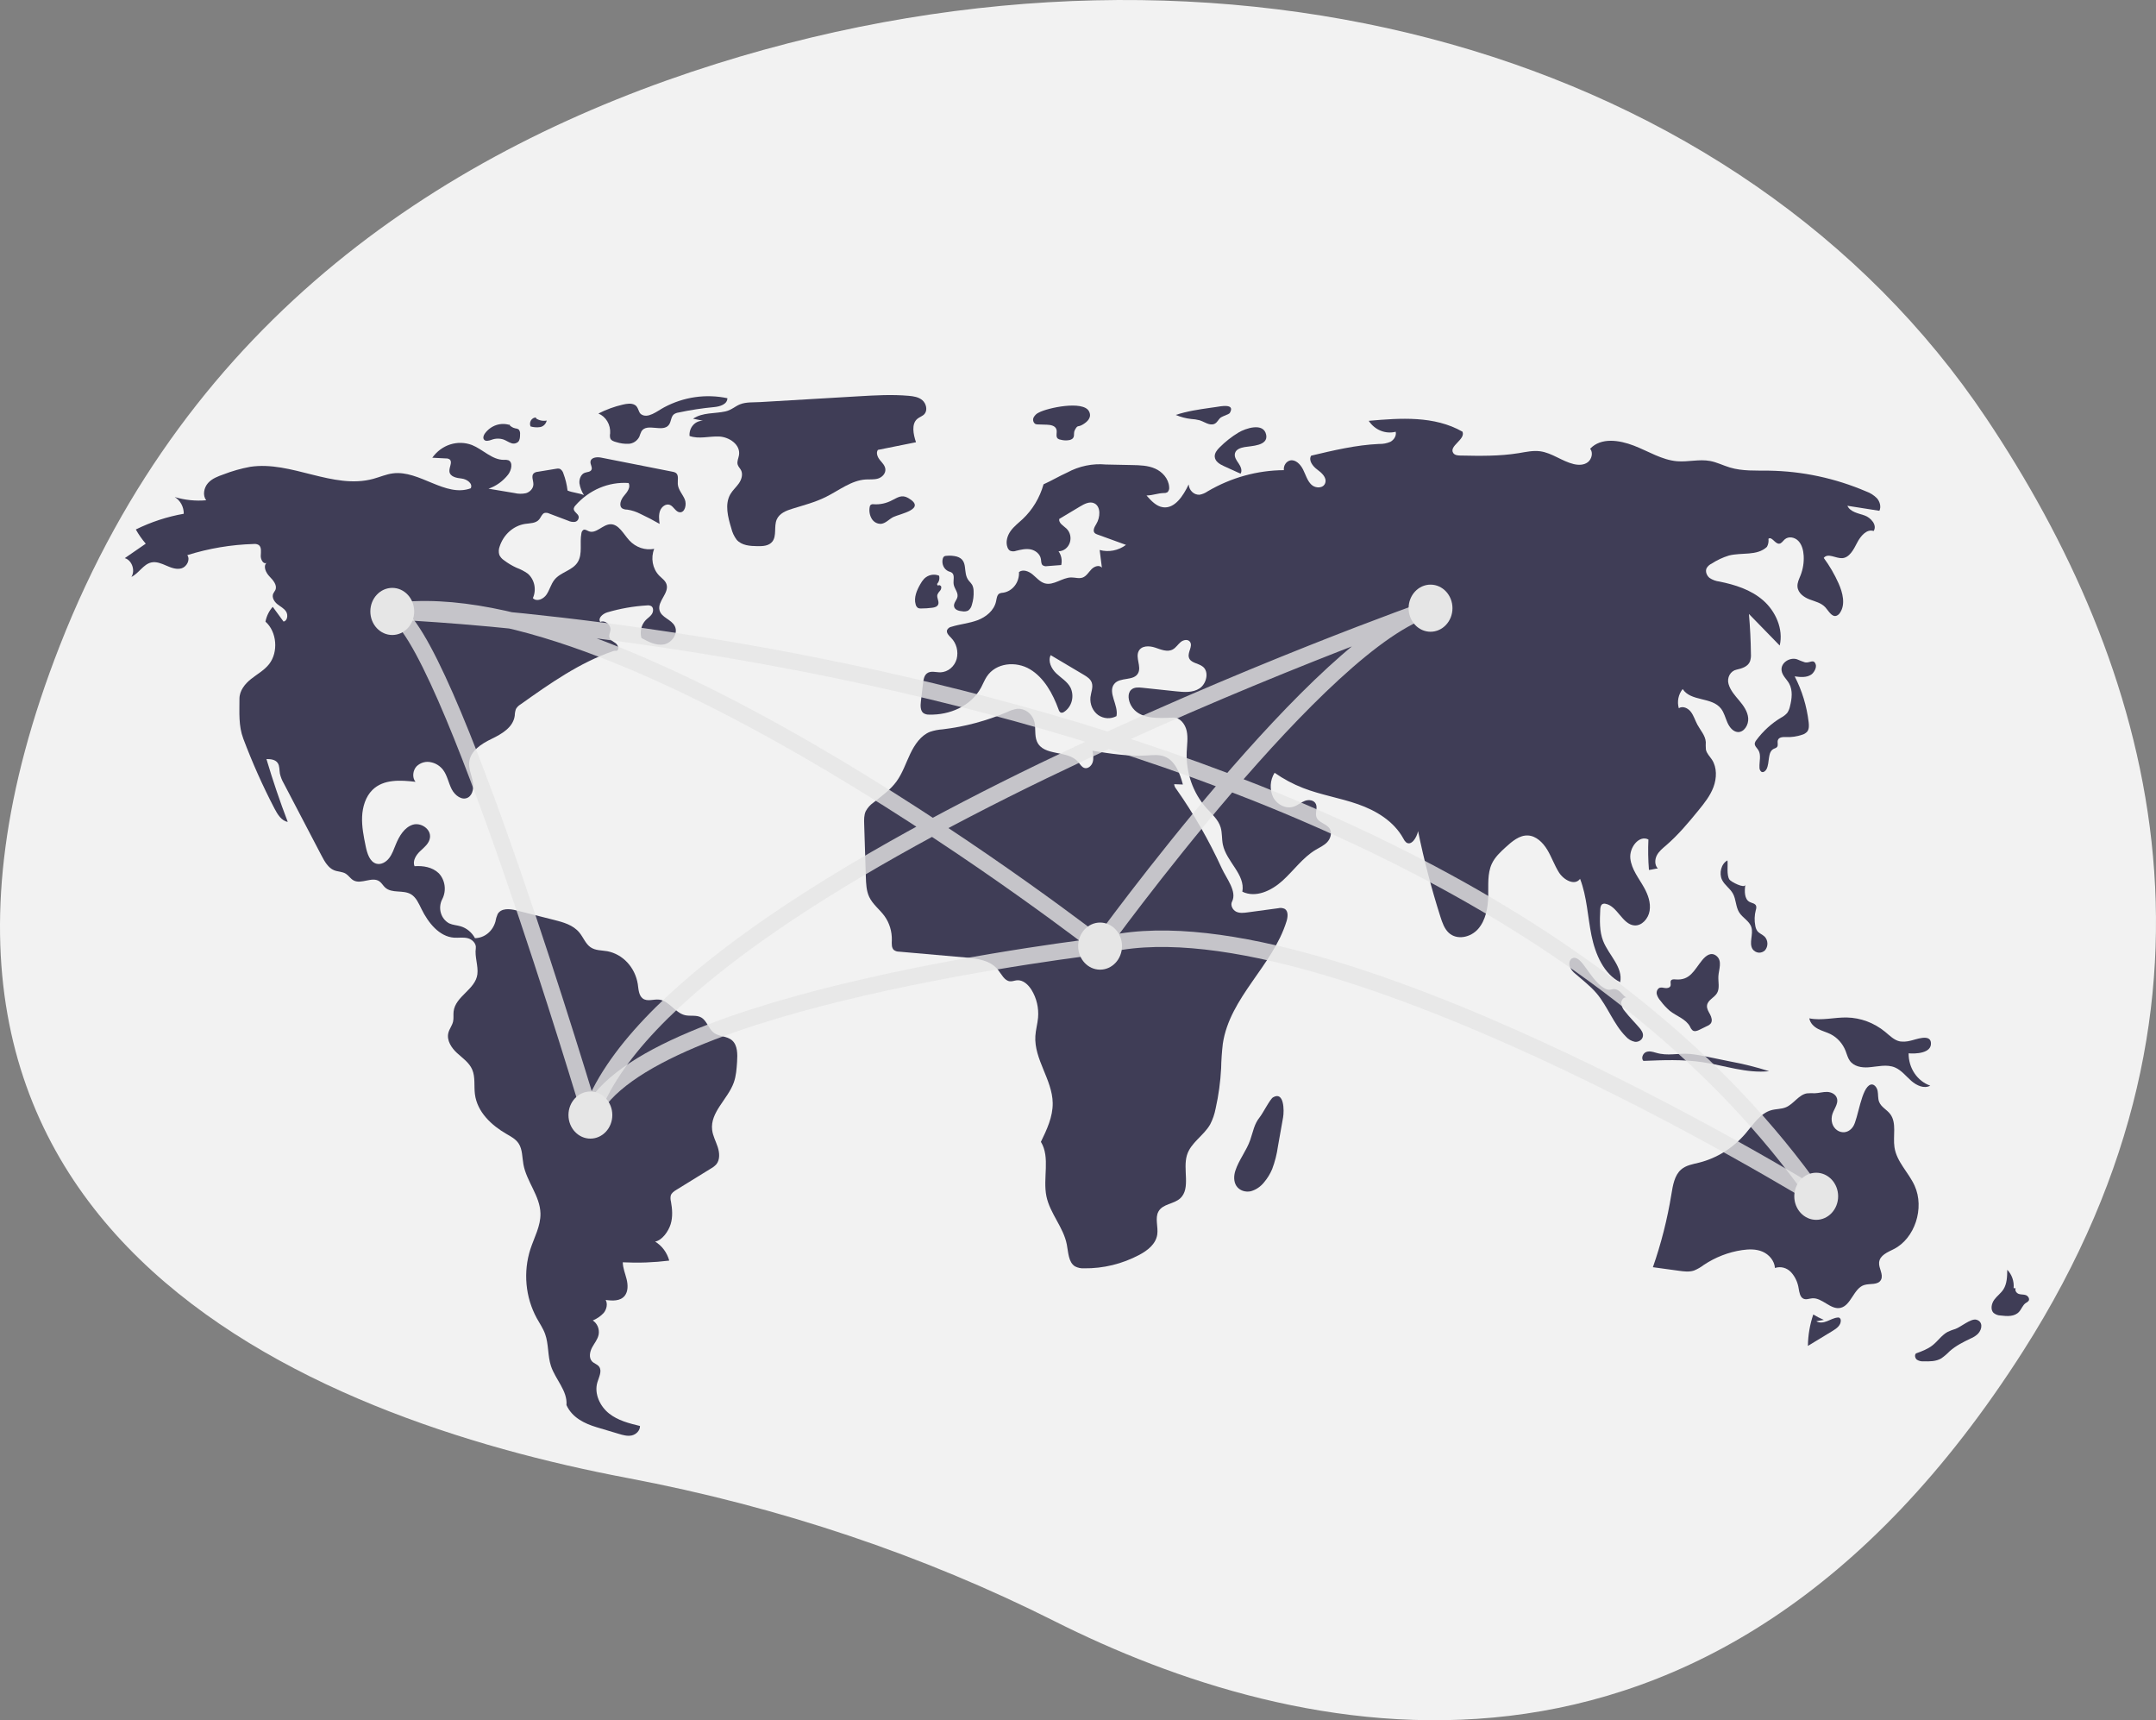 <svg width="262" height="209" viewBox="0 0 262 209" fill="none" xmlns="http://www.w3.org/2000/svg">
<rect x="0" y="0" width="262" height="209" fill="#808080" stroke="none"/>
<g clip-path="url(#clip0)">
<path d="M241.372 50.805C211.635 6.366 148.818 -11.66 87.04 7.755C54.379 18.019 22.889 38.584 7.283 78.405C-20.615 149.59 37.959 172.325 76.26 179.571C94.781 183.074 112.224 188.96 128.163 196.973C156.84 211.389 207.6 224.163 245.876 164.113C273.619 120.589 261.179 80.406 241.372 50.805Z" fill="#F2F2F2"/>
<path d="M68.969 59.597C68.886 58.891 68.718 58.199 68.469 57.539C68.437 57.414 68.382 57.298 68.306 57.198C68.23 57.097 68.135 57.015 68.028 56.956C67.885 56.916 67.734 56.914 67.591 56.951L65.344 57.32C65.156 57.329 64.976 57.404 64.832 57.534C64.539 57.864 64.827 58.396 64.818 58.852C64.808 59.364 64.384 59.781 63.924 59.918C63.455 60.02 62.971 60.014 62.504 59.899L59.363 59.375C60.288 59.058 61.111 58.468 61.739 57.672C62.152 57.147 62.372 56.165 61.775 55.916C61.597 55.864 61.412 55.847 61.229 55.869C59.806 55.881 58.687 54.605 57.354 54.067C56.502 53.746 55.576 53.722 54.71 53.999C53.844 54.276 53.082 54.84 52.532 55.611L54.206 55.698C54.363 55.688 54.519 55.733 54.651 55.825C55.018 56.149 54.562 56.77 54.614 57.277C54.681 57.935 55.495 58.076 56.108 58.142C56.721 58.209 57.5 58.744 57.205 59.325C54.121 60.466 50.984 57.096 47.746 57.511C46.926 57.616 46.152 57.962 45.352 58.179C40.464 59.507 35.411 55.964 30.418 56.714C29.308 56.917 28.217 57.226 27.158 57.637C26.478 57.877 25.769 58.136 25.276 58.692C24.782 59.247 24.594 60.198 25.062 60.779C23.772 60.893 22.474 60.761 21.228 60.388C21.565 60.589 21.846 60.884 22.04 61.241C22.234 61.599 22.335 62.006 22.332 62.42C20.319 62.773 18.359 63.415 16.506 64.328C16.852 64.946 17.256 65.524 17.712 66.054L15.163 67.812C16.024 68.045 16.469 69.306 15.969 70.093C16.861 69.667 17.415 68.563 18.369 68.34C18.995 68.193 19.631 68.468 20.224 68.726C20.818 68.984 21.47 69.234 22.084 69.041C22.698 68.847 23.151 67.992 22.761 67.447C25.387 66.624 28.1 66.169 30.834 66.092C31.045 66.064 31.259 66.108 31.445 66.217C31.801 66.482 31.707 67.055 31.688 67.519C31.669 67.984 32.006 68.595 32.393 68.385C31.938 68.809 32.327 69.607 32.764 70.052C33.2 70.498 33.726 71.113 33.459 71.693C33.389 71.844 33.271 71.965 33.204 72.118C33.006 72.568 33.32 73.093 33.691 73.393C34.062 73.692 34.517 73.901 34.774 74.315C35.032 74.73 34.915 75.455 34.454 75.513L33.144 73.727C32.697 74.225 32.39 74.849 32.26 75.527C33.648 76.747 33.857 79.229 32.694 80.696C32.1 81.446 31.255 81.901 30.518 82.486C29.78 83.071 29.098 83.904 29.099 84.888C29.103 86.589 28.973 88.169 29.567 89.747C30.661 92.654 31.925 95.486 33.35 98.223C33.724 98.942 34.208 99.73 34.966 99.854C34.008 97.349 33.145 94.805 32.379 92.221C32.878 92.224 33.455 92.266 33.748 92.701C33.991 93.061 33.939 93.55 34.014 93.987C34.11 94.41 34.27 94.813 34.487 95.181L39.063 103.935C39.442 104.66 39.877 105.439 40.602 105.733C41.066 105.921 41.602 105.886 42.029 106.156C42.363 106.368 42.588 106.744 42.929 106.944C43.893 107.509 45.234 106.426 46.134 107.1C46.392 107.293 46.556 107.599 46.793 107.82C47.625 108.594 48.99 108.076 49.95 108.653C50.569 109.025 50.89 109.769 51.22 110.443C52.047 112.132 53.385 113.787 55.158 113.921C55.715 113.963 56.283 113.85 56.827 113.983C57.372 114.116 57.907 114.626 57.82 115.218C57.67 116.233 58.137 117.344 58.012 118.363C57.783 120.218 55.332 121.034 55.122 122.892C55.076 123.299 55.148 123.719 55.058 124.117C54.947 124.605 54.606 125.002 54.485 125.487C54.255 126.407 54.868 127.322 55.542 127.94C56.216 128.558 57.019 129.092 57.388 129.957C57.777 130.873 57.586 131.94 57.712 132.936C57.989 135.113 59.739 136.726 61.54 137.766C62.089 138.083 62.678 138.39 63.033 138.94C63.497 139.657 63.451 140.603 63.606 141.461C63.985 143.561 65.631 145.291 65.678 147.43C65.711 148.95 64.924 150.329 64.454 151.763C64.014 153.137 63.854 154.597 63.987 156.043C64.119 157.49 64.541 158.888 65.223 160.143C65.574 160.781 65.995 161.382 66.243 162.073C66.687 163.307 66.543 164.709 66.952 165.956C67.493 167.604 68.98 168.966 68.838 170.708C69.513 172.213 71.003 172.952 72.501 173.4L75.187 174.203C75.702 174.357 76.239 174.512 76.763 174.401C77.286 174.289 77.786 173.822 77.772 173.249C76.455 172.93 75.096 172.591 74.01 171.729C72.925 170.867 72.181 169.332 72.593 167.952C72.784 167.311 73.19 166.572 72.804 166.043C72.583 165.74 72.178 165.661 71.929 165.384C71.54 164.953 71.673 164.229 71.953 163.709C72.233 163.189 72.637 162.725 72.75 162.137C72.807 161.808 72.769 161.468 72.641 161.163C72.513 160.858 72.301 160.602 72.034 160.43C72.532 160.228 72.985 159.916 73.363 159.514C73.713 159.085 73.874 158.424 73.599 157.937C74.416 158.048 75.38 158.102 75.916 157.431C76.344 156.896 76.315 156.095 76.146 155.413C75.977 154.73 75.691 154.068 75.682 153.362C77.566 153.458 79.454 153.389 81.327 153.156C81.056 152.176 80.441 151.348 79.611 150.848C80.46 150.694 81.233 149.603 81.501 148.724C81.769 147.846 81.7 146.89 81.535 145.983C81.471 145.749 81.462 145.502 81.509 145.264C81.605 144.937 81.904 144.738 82.181 144.567L86.392 141.97C86.644 141.834 86.871 141.654 87.066 141.436C87.507 140.879 87.442 140.039 87.216 139.349C86.99 138.659 86.628 138.011 86.541 137.286C86.281 135.118 88.442 133.562 89.171 131.521C89.458 130.72 89.516 129.849 89.572 128.993C89.631 128.074 89.635 127.006 88.978 126.413C88.348 125.845 87.364 125.972 86.704 125.444C86.1 124.96 85.891 124.019 85.231 123.628C84.631 123.273 83.879 123.499 83.213 123.332C82.038 123.037 81.299 121.584 80.1 121.449C79.423 121.373 78.657 121.729 78.103 121.305C77.614 120.933 77.595 120.183 77.502 119.547C77.339 118.559 76.897 117.647 76.237 116.937C75.578 116.226 74.731 115.749 73.811 115.571C73.113 115.45 72.354 115.496 71.76 115.084C71.159 114.667 70.884 113.887 70.412 113.309C69.651 112.379 68.452 112.048 67.33 111.765L62.764 110.612C61.953 110.407 60.908 110.299 60.473 111.061C60.345 111.352 60.254 111.66 60.203 111.976C60.039 112.55 59.712 113.053 59.266 113.413C58.82 113.773 58.279 113.973 57.721 113.982C57.338 113.281 56.718 112.766 55.99 112.544C55.527 112.406 55.032 112.39 54.59 112.187C54.35 112.06 54.136 111.883 53.961 111.665C53.787 111.447 53.656 111.193 53.576 110.919C53.496 110.645 53.469 110.356 53.497 110.07C53.524 109.784 53.606 109.507 53.737 109.256C54 108.753 54.102 108.171 54.026 107.599C53.95 107.028 53.702 106.499 53.319 106.094C52.542 105.345 51.419 105.164 50.377 105.239C50.105 104.6 50.561 103.879 51.052 103.415C51.544 102.951 52.14 102.494 52.247 101.801C52.415 100.71 51.119 99.881 50.135 100.206C49.151 100.532 48.523 101.558 48.108 102.57C47.87 103.151 47.667 103.762 47.292 104.251C46.916 104.741 46.311 105.091 45.739 104.934C44.928 104.712 44.615 103.678 44.436 102.801C44.195 101.624 43.953 100.431 44.004 99.227C44.054 98.023 44.432 96.787 45.259 95.972C46.606 94.644 48.672 94.774 50.49 94.986C50.06 94.466 50.166 93.591 50.626 93.102C50.868 92.87 51.16 92.706 51.475 92.623C51.79 92.539 52.119 92.54 52.434 92.624C52.982 92.747 53.475 93.064 53.835 93.524C54.352 94.2 54.498 95.114 54.889 95.881C55.279 96.649 56.157 97.304 56.876 96.892C57.496 96.536 57.595 95.612 57.441 94.875C57.286 94.138 56.958 93.421 57.014 92.668C57.121 91.231 58.508 90.365 59.732 89.774C60.956 89.182 62.358 88.386 62.552 86.959C62.558 86.68 62.607 86.404 62.697 86.141C62.833 85.91 63.021 85.719 63.245 85.588C66.818 83.052 70.45 80.486 74.533 79.1C74.745 79.028 74.77 79.108 74.987 79.052C75.29 78.864 75.089 78.344 74.799 78.134C74.508 77.924 74.12 77.764 74.046 77.396C73.992 77.126 74.14 76.861 74.178 76.588C74.273 75.916 73.525 75.297 72.945 75.565C72.617 75.099 73.266 74.557 73.79 74.401C75.366 73.936 76.984 73.652 78.616 73.555C78.804 73.523 78.997 73.558 79.165 73.655C79.439 73.859 79.404 74.327 79.21 74.618C79.016 74.909 78.713 75.092 78.471 75.338C78.207 75.615 78.018 75.964 77.926 76.348C77.834 76.732 77.841 77.136 77.948 77.515C78.8 77.981 79.727 78.46 80.67 78.296C81.614 78.132 82.451 76.993 82.008 76.084C81.595 75.237 80.354 75.046 80.141 74.118C79.891 73.031 81.323 72.065 81.001 71.001C80.859 70.535 80.427 70.26 80.095 69.924C79.703 69.511 79.436 68.981 79.33 68.402C79.224 67.824 79.282 67.225 79.499 66.683C78.959 66.785 78.403 66.747 77.879 66.571C77.355 66.394 76.878 66.086 76.488 65.671C75.768 64.891 75.193 63.659 74.171 63.694C73.232 63.726 72.424 64.902 71.546 64.543C71.33 64.455 71.102 64.275 70.893 64.381C70.825 64.428 70.767 64.492 70.725 64.568C70.683 64.643 70.657 64.727 70.65 64.815C70.427 65.96 70.81 67.264 70.229 68.254C69.597 69.331 68.134 69.48 67.368 70.451C66.951 70.978 66.79 71.688 66.408 72.244C66.025 72.8 65.213 73.153 64.754 72.669C64.98 72.171 65.041 71.605 64.929 71.064C64.816 70.524 64.537 70.04 64.135 69.693C63.709 69.394 63.249 69.154 62.767 68.978C62.229 68.734 61.717 68.427 61.24 68.064C61.001 67.909 60.807 67.686 60.679 67.419C60.578 67.086 60.592 66.724 60.717 66.4C60.95 65.683 61.361 65.049 61.905 64.564C62.449 64.08 63.106 63.764 63.805 63.652C64.416 63.562 65.128 63.594 65.532 63.094C65.746 62.829 65.859 62.429 66.169 62.322C66.368 62.279 66.574 62.306 66.757 62.399L69.039 63.262C69.293 63.385 69.573 63.435 69.851 63.406C69.989 63.386 70.115 63.311 70.203 63.196C70.292 63.08 70.336 62.933 70.328 62.784C70.255 62.377 69.672 62.182 69.725 61.772C69.755 61.639 69.821 61.519 69.916 61.427C70.739 60.486 71.746 59.752 72.865 59.278C73.983 58.803 75.185 58.6 76.385 58.684C76.673 59.191 76.218 59.793 75.839 60.226C75.46 60.66 75.155 61.435 75.613 61.768C75.801 61.871 76.01 61.922 76.221 61.915C76.782 61.997 77.328 62.175 77.838 62.442C78.626 62.81 79.399 63.214 80.157 63.651C80.09 63.114 80.026 62.549 80.216 62.047C80.405 61.545 80.944 61.151 81.414 61.347C81.867 61.535 82.1 62.18 82.583 62.239C83.227 62.318 83.481 61.296 83.212 60.662C82.943 60.029 82.41 59.498 82.366 58.804C82.336 58.335 82.502 57.754 82.153 57.47C82.029 57.385 81.888 57.332 81.742 57.315L73.039 55.596C72.522 55.493 71.775 55.572 71.753 56.135C71.74 56.45 72.002 56.761 71.886 57.051C71.762 57.36 71.355 57.331 71.059 57.441C70.6 57.61 70.369 58.196 70.414 58.715C70.494 59.232 70.68 59.722 70.959 60.152C70.393 59.898 69.535 59.851 68.969 59.597Z" fill="#3F3D56"/>
<path d="M62.025 51.663C61.476 51.468 60.885 51.459 60.331 51.637C59.778 51.815 59.288 52.172 58.929 52.659C58.786 52.861 58.666 53.141 58.786 53.36C58.958 53.675 59.396 53.55 59.719 53.438C60.194 53.256 60.711 53.242 61.193 53.4C61.497 53.512 61.768 53.71 62.073 53.817C62.221 53.884 62.384 53.906 62.543 53.881C62.702 53.856 62.852 53.785 62.976 53.675C63.185 53.447 63.198 53.09 63.199 52.77C63.213 52.662 63.205 52.553 63.175 52.449C63.145 52.346 63.094 52.25 63.026 52.171C62.904 52.095 62.767 52.051 62.626 52.044C62.311 51.981 62.026 51.802 61.82 51.538" fill="#3F3D56"/>
<path d="M65.163 50.725C65.041 50.718 64.918 50.745 64.808 50.803C64.697 50.861 64.603 50.949 64.533 51.058C64.464 51.167 64.421 51.293 64.41 51.425C64.399 51.556 64.42 51.689 64.471 51.809C64.848 51.92 65.242 51.947 65.629 51.89C65.822 51.858 66.002 51.765 66.146 51.623C66.29 51.481 66.392 51.297 66.439 51.093C65.983 51.182 65.512 51.086 65.119 50.822" fill="#3F3D56"/>
<path d="M75.692 49.157C74.665 49.392 73.668 49.756 72.721 50.241C73.168 50.426 73.547 50.759 73.804 51.193C74.061 51.626 74.181 52.137 74.147 52.649C74.107 52.846 74.111 53.05 74.16 53.244C74.269 53.528 74.586 53.635 74.864 53.708C75.363 53.871 75.885 53.943 76.406 53.919C76.667 53.905 76.92 53.82 77.143 53.674C77.366 53.528 77.552 53.324 77.683 53.081C77.758 52.851 77.847 52.626 77.948 52.407C78.615 51.318 80.594 52.635 81.309 51.582C81.561 51.211 81.538 50.653 81.867 50.359C82.037 50.23 82.234 50.15 82.44 50.124C83.878 49.817 85.332 49.594 86.793 49.458C87.485 49.393 88.388 49.126 88.393 48.38C85.785 47.83 83.082 48.221 80.702 49.491C79.844 49.952 78.71 50.922 77.885 50.311C77.575 50.082 77.591 49.466 77.165 49.208C76.73 48.945 76.154 49.052 75.692 49.157Z" fill="#3F3D56"/>
<path d="M84.22 50.87L85.444 51.123C85.219 51.112 84.994 51.153 84.785 51.243C84.575 51.333 84.386 51.47 84.23 51.645C84.074 51.819 83.954 52.028 83.879 52.256C83.804 52.485 83.775 52.727 83.794 52.969C84.94 53.38 86.19 52.98 87.397 53.035C88.605 53.089 90.01 54.016 89.804 55.295C89.741 55.681 89.533 56.068 89.642 56.443C89.717 56.705 89.933 56.892 90.055 57.134C90.309 57.638 90.106 58.276 89.785 58.734C89.465 59.193 89.034 59.558 88.753 60.046C88.053 61.257 88.451 62.824 88.868 64.177C88.988 64.689 89.211 65.166 89.52 65.576C90.137 66.281 91.143 66.342 92.044 66.356C92.7 66.367 93.452 66.332 93.867 65.786C94.408 65.073 94.029 63.962 94.386 63.126C94.71 62.366 95.535 62.04 96.282 61.809C97.651 61.386 99.047 61.026 100.341 60.387C101.949 59.593 103.451 58.355 105.218 58.253C105.713 58.224 106.221 58.287 106.699 58.141C107.176 57.996 107.63 57.552 107.593 57.021C107.562 56.566 107.205 56.233 106.925 55.89C106.645 55.548 106.426 55.021 106.683 54.659L111.314 53.73C110.985 52.769 110.73 51.504 111.484 50.879C111.756 50.653 112.12 50.563 112.352 50.29C112.747 49.825 112.549 49.024 112.093 48.629C111.637 48.234 111.02 48.142 110.436 48.09C108.406 47.909 106.364 48.028 104.329 48.148C100.352 48.382 96.375 48.616 92.398 48.85C91.598 48.898 90.674 48.826 89.939 49.119C89.318 49.367 88.876 49.823 88.165 49.983C86.852 50.279 85.408 50.079 84.22 50.87Z" fill="#3F3D56"/>
<path d="M106.15 61.262C106.025 61.24 105.898 61.272 105.794 61.349C105.725 61.43 105.684 61.534 105.678 61.644C105.599 62.127 105.693 62.626 105.941 63.038C106.068 63.241 106.243 63.403 106.447 63.508C106.652 63.614 106.879 63.658 107.106 63.638C107.657 63.562 108.063 63.057 108.57 62.811C109.351 62.431 112.668 61.84 110.373 60.508C109.583 60.05 109.072 60.455 108.448 60.757C107.739 61.146 106.945 61.321 106.15 61.262Z" fill="#3F3D56"/>
<path d="M126.247 50.119C125.979 50.236 125.755 50.446 125.609 50.715C125.542 50.851 125.527 51.01 125.566 51.158C125.605 51.307 125.696 51.434 125.819 51.512C125.919 51.551 126.025 51.569 126.132 51.565L127.221 51.6C127.684 51.615 128.262 51.721 128.386 52.2C128.479 52.556 128.272 53.013 128.521 53.267C128.628 53.356 128.757 53.41 128.892 53.422C129.251 53.521 129.625 53.534 129.989 53.46C130.782 53.232 130.366 52.712 130.615 52.25C130.997 51.542 130.931 51.97 131.604 51.565C132.101 51.265 132.743 50.721 132.329 49.958C131.607 48.63 127.311 49.548 126.247 50.119Z" fill="#3F3D56"/>
<path d="M147.748 49.452L147.115 49.542C145.689 49.746 144.254 49.953 142.88 50.413C143.475 50.665 144.099 50.83 144.735 50.902C145.085 50.92 145.433 50.973 145.774 51.06C146.381 51.254 146.992 51.755 147.578 51.498C147.942 51.339 148.06 50.933 148.362 50.718C148.57 50.569 149.358 50.328 149.446 50.178C150.159 48.964 148.296 49.373 147.748 49.452Z" fill="#3F3D56"/>
<path d="M150.525 52.539C149.681 53.046 148.897 53.663 148.191 54.375C147.894 54.675 147.59 55.048 147.617 55.485C147.653 56.066 148.229 56.403 148.729 56.63L150.751 57.549C150.996 57.178 150.772 56.665 150.518 56.3C150.264 55.936 149.963 55.514 150.075 55.074C150.203 54.573 150.772 54.403 151.249 54.316C152.026 54.175 154.123 54.187 153.871 52.842C153.574 51.256 151.306 52.07 150.525 52.539Z" fill="#3F3D56"/>
<path d="M150.119 142.245C149.926 142.844 149.908 143.549 150.241 144.071C150.615 144.658 151.363 144.876 152.01 144.728C152.654 144.544 153.228 144.147 153.651 143.594C154.039 143.131 154.357 142.606 154.596 142.039C154.929 141.154 155.164 140.231 155.296 139.288L155.924 135.748C156.064 134.957 156.059 132.531 154.704 133.321C154.335 133.537 153.478 135.242 153.09 135.725C152.392 136.596 152.299 137.442 151.931 138.497C151.471 139.819 150.545 140.921 150.119 142.245Z" fill="#3F3D56"/>
<path d="M221.638 160.361C221.195 160.176 220.765 159.956 220.351 159.704C219.936 160.928 219.716 162.219 219.699 163.521L222.731 161.679C223.187 161.402 223.704 161.017 223.694 160.454C223.698 160.384 223.685 160.315 223.655 160.253C223.626 160.191 223.581 160.139 223.526 160.102C223.459 160.073 223.386 160.063 223.314 160.075C222.864 160.115 222.454 160.353 222.03 160.518C221.606 160.683 221.11 160.77 220.721 160.525" fill="#3F3D56"/>
<path d="M237.632 161.456C237.299 161.553 236.974 161.678 236.659 161.83C235.964 162.211 235.49 162.933 234.864 163.433C234.265 163.913 233.544 164.176 232.836 164.432C232.627 164.629 232.723 165.027 232.949 165.201C233.192 165.35 233.471 165.417 233.75 165.394C234.486 165.412 235.261 165.419 235.905 165.038C236.268 164.785 236.608 164.495 236.919 164.173C237.673 163.498 238.577 163.053 239.473 162.622C239.799 162.49 240.1 162.297 240.363 162.051C240.926 161.456 240.965 160.537 240.154 160.334C239.498 160.171 238.256 161.239 237.632 161.456Z" fill="#3F3D56"/>
<path d="M244.698 156.498C244.735 156.088 244.684 155.675 244.55 155.29C244.416 154.904 244.202 154.556 243.925 154.272C243.916 155.092 243.893 155.965 243.464 156.643C243.158 157.126 242.678 157.452 242.343 157.912C242.008 158.372 241.86 159.102 242.253 159.505C242.504 159.711 242.81 159.824 243.126 159.828C243.908 159.927 244.814 159.982 245.362 159.375C245.662 159.044 245.808 158.553 246.173 158.309C246.309 158.248 246.43 158.155 246.528 158.036C246.679 157.779 246.44 157.439 246.17 157.346C245.9 157.254 245.603 157.297 245.332 157.209C245.061 157.121 244.812 156.794 244.951 156.529" fill="#3F3D56"/>
<path d="M232.139 126.446C231.728 126.553 231.303 126.58 230.884 126.525C230.187 126.388 229.645 125.824 229.083 125.361C227.746 124.268 226.121 123.659 224.441 123.62C222.913 123.589 221.37 124.033 219.87 123.723C219.968 124.309 220.434 124.748 220.932 125.009C221.43 125.27 221.98 125.402 222.48 125.658C223.281 126.071 223.917 126.781 224.27 127.658C224.431 128.062 224.533 128.501 224.777 128.854C225.276 129.575 226.221 129.733 227.056 129.674C228.144 129.597 229.281 129.261 230.293 129.697C231.067 130.03 231.622 130.758 232.268 131.324C232.915 131.89 233.826 132.31 234.568 131.901C233.797 131.633 233.126 131.107 232.653 130.4C232.179 129.694 231.929 128.843 231.938 127.972C232.666 128.044 234.763 128.016 234.65 126.688C234.555 125.561 232.764 126.324 232.139 126.446Z" fill="#3F3D56"/>
<path d="M222.612 135.608C222.741 134.847 223.449 134.174 223.228 133.437C223.076 132.927 222.525 132.676 222.027 132.663C221.529 132.65 221.039 132.81 220.541 132.825C220.216 132.806 219.891 132.811 219.567 132.84C218.578 133.014 217.969 134.128 217.036 134.524C216.469 134.764 215.833 134.718 215.243 134.885C213.905 135.263 213.058 136.621 212.123 137.716C210.611 139.477 208.642 140.71 206.47 141.256C205.709 141.445 204.891 141.566 204.287 142.097C203.486 142.8 203.288 144.004 203.11 145.099C202.618 148.12 201.866 151.086 200.863 153.959L204.04 154.394C204.645 154.477 205.271 154.558 205.853 154.366C206.276 154.195 206.676 153.966 207.045 153.684C208.46 152.741 210.044 152.127 211.694 151.882C212.526 151.759 213.399 151.737 214.18 152.069C214.961 152.401 215.63 153.154 215.696 154.054C216.034 153.941 216.393 153.929 216.737 154.018C217.081 154.108 217.395 154.297 217.647 154.563C218.145 155.108 218.47 155.806 218.579 156.56C218.662 157.027 218.746 157.587 219.149 157.782C219.478 157.942 219.856 157.77 220.216 157.739C221.438 157.634 222.452 159.164 223.652 158.901C224.94 158.618 225.256 156.547 226.513 156.132C227.234 155.894 228.247 156.183 228.592 155.463C228.897 154.827 228.289 154.094 228.352 153.383C228.429 152.507 229.391 152.135 230.133 151.761C232.69 150.472 233.903 146.776 232.664 144.05C231.93 142.435 230.485 141.164 230.219 139.389C230.013 138.024 230.514 136.432 229.704 135.357C229.292 134.811 228.594 134.509 228.348 133.857C228.194 133.446 228.256 132.98 228.173 132.547C228.09 132.113 227.737 131.659 227.339 131.772C226.181 132.098 225.811 135.939 225.192 136.872C224.249 138.29 222.315 137.356 222.612 135.608Z" fill="#3F3D56"/>
<path d="M201.214 127.897C200.819 127.778 200.387 127.66 200.008 127.83C199.628 128.001 199.407 128.598 199.711 128.895C202.091 128.795 204.486 128.697 206.846 129.044C209.565 129.444 212.256 130.434 214.986 130.143C213.426 129.649 211.841 129.253 210.238 128.959L207.564 128.411C206.847 128.25 206.122 128.129 205.393 128.051C203.868 127.915 202.714 128.348 201.214 127.897Z" fill="#3F3D56"/>
<path d="M203.597 118.994C203.399 118.977 203.155 118.961 203.052 119.144C202.955 119.318 203.066 119.548 203.014 119.744C202.942 120.011 202.617 120.079 202.36 120.043C202.103 120.006 201.826 119.919 201.599 120.052C201.483 120.137 201.397 120.259 201.352 120.401C201.307 120.543 201.306 120.697 201.349 120.839C201.442 121.122 201.592 121.38 201.789 121.593C202.125 122.048 202.508 122.46 202.931 122.823C203.749 123.471 204.857 123.784 205.372 124.725C205.445 124.907 205.557 125.069 205.698 125.196C205.946 125.365 206.268 125.237 206.535 125.106L207.468 124.648C207.636 124.583 207.786 124.473 207.904 124.329C208.118 124.018 207.987 123.577 207.808 123.242C207.629 122.907 207.4 122.561 207.438 122.177C207.507 121.492 208.326 121.231 208.663 120.645C209.002 120.055 208.781 119.295 208.82 118.602C208.866 117.792 209.34 116.739 208.578 116.133C207.93 115.619 207.31 116.094 206.845 116.662C205.864 117.859 205.4 119.156 203.597 118.994Z" fill="#3F3D56"/>
<path d="M209.263 106.894C209.582 107.549 210.246 107.94 210.593 108.578C210.97 109.27 210.927 110.164 211.336 110.834C211.755 111.522 212.599 111.887 212.834 112.67C213.091 113.524 212.508 114.562 212.972 115.308C213.059 115.43 213.168 115.532 213.293 115.606C213.418 115.68 213.556 115.726 213.698 115.74C213.841 115.754 213.984 115.736 214.12 115.687C214.255 115.639 214.38 115.561 214.485 115.458C214.681 115.229 214.786 114.927 214.777 114.616C214.769 114.306 214.648 114.011 214.44 113.795C214.165 113.526 213.77 113.409 213.541 113.095C213.421 112.913 213.341 112.705 213.308 112.486C213.183 111.853 213.203 111.198 213.366 110.575C213.427 110.418 213.443 110.243 213.411 110.076C213.307 109.753 212.901 109.73 212.615 109.581C211.967 109.241 211.983 108.258 212.096 107.493C212.021 108.003 210.331 107.136 210.154 106.848C209.803 106.275 209.994 105.169 209.925 104.536C209.166 104.928 208.873 106.092 209.263 106.894Z" fill="#3F3D56"/>
<path d="M192.242 116.976C191.931 116.601 191.461 116.209 191.043 116.435C190.724 116.607 190.636 117.081 190.761 117.44C190.913 117.789 191.148 118.09 191.441 118.311C192.313 119.083 193.251 119.779 194.011 120.676C195.371 122.282 196.092 124.448 197.571 125.927C197.868 126.269 198.262 126.498 198.692 126.578C199.123 126.621 199.607 126.325 199.656 125.863C199.697 125.483 199.45 125.142 199.209 124.86C198.634 124.189 198.005 123.571 197.463 122.87C197.212 122.6 197.055 122.247 197.016 121.869C197.014 121.491 197.334 121.096 197.675 121.189C197.261 121.076 196.953 120.334 196.345 120.195C195.837 120.078 195.714 120.416 195.109 120.138C193.955 119.606 193.05 117.947 192.242 116.976Z" fill="#3F3D56"/>
<path d="M219.349 80.473C219.018 80.367 218.693 80.242 218.374 80.099C217.518 79.823 216.385 80.499 216.499 81.451C216.575 82.084 217.123 82.511 217.426 83.06C217.875 83.874 217.755 84.907 217.519 85.818C217.461 86.101 217.351 86.368 217.195 86.603C216.977 86.852 216.717 87.053 216.428 87.196C215.271 87.893 214.251 88.823 213.424 89.937C213.334 90.04 213.271 90.166 213.243 90.304C213.202 90.626 213.503 90.86 213.673 91.128C214.051 91.724 213.778 92.526 213.815 93.246C213.809 93.347 213.828 93.449 213.869 93.541C213.91 93.633 213.972 93.712 214.05 93.771C214.278 93.895 214.548 93.684 214.671 93.444C215.081 92.646 214.772 91.366 215.541 90.982C215.687 90.909 215.863 90.879 215.96 90.741C216.114 90.524 215.966 90.201 216.044 89.941C216.161 89.551 216.658 89.533 217.04 89.55C217.698 89.58 218.355 89.486 218.983 89.273C219.229 89.21 219.452 89.071 219.626 88.873C219.856 88.565 219.835 88.127 219.789 87.735C219.559 85.782 218.983 83.895 218.093 82.175C218.768 82.268 219.503 82.348 220.086 81.97C220.412 81.758 220.803 81.125 220.641 80.695C220.385 80.013 219.923 80.587 219.349 80.473Z" fill="#3F3D56"/>
<path d="M132.762 91.212C132.843 91.677 132.923 92.167 132.781 92.616C132.638 93.064 132.192 93.439 131.77 93.301C131.442 93.195 131.253 92.841 131.02 92.571C129.727 91.072 126.809 91.94 126.01 90.085C125.684 89.328 125.906 88.421 125.683 87.621C125.543 87.16 125.264 86.761 124.889 86.488C124.515 86.215 124.067 86.083 123.616 86.113C123.204 86.177 122.803 86.305 122.426 86.495C119.9 87.581 117.248 88.293 114.543 88.612C114.029 88.646 113.52 88.745 113.028 88.908C111.918 89.34 111.159 90.446 110.619 91.575C110.079 92.703 109.68 93.924 108.956 94.927C108.195 95.981 107.128 96.718 106.134 97.516C105.751 97.782 105.432 98.141 105.203 98.564C104.987 99.04 104.999 99.593 105.016 100.121L105.219 106.541C105.246 107.366 105.278 108.221 105.623 108.96C106.052 109.883 106.901 110.487 107.49 111.302C108.091 112.14 108.404 113.175 108.376 114.232C108.364 114.657 108.324 115.16 108.632 115.427C108.82 115.557 109.039 115.625 109.263 115.621L117.348 116.332C118.771 116.457 120.347 116.662 121.276 117.826C121.714 118.375 122.066 119.165 122.737 119.224C123.025 119.249 123.305 119.122 123.593 119.098C124.32 119.036 124.958 119.628 125.361 120.281C125.971 121.275 126.247 122.462 126.146 123.648C126.08 124.392 125.865 125.116 125.819 125.861C125.642 128.699 127.883 131.165 127.926 134.009C127.952 135.682 127.212 137.245 126.491 138.728C127.655 140.621 126.702 143.142 127.165 145.355C127.605 147.454 129.235 149.098 129.641 151.205C129.827 152.17 129.838 153.357 130.63 153.854C130.977 154.036 131.363 154.119 131.749 154.094C134.077 154.124 136.379 153.561 138.466 152.452C139.445 151.93 140.46 151.151 140.631 149.991C140.769 149.056 140.328 148.01 140.777 147.195C141.307 146.235 142.664 146.311 143.443 145.573C144.708 144.375 143.722 142.091 144.234 140.366C144.695 138.815 146.28 137.991 147.066 136.6C147.375 136.001 147.597 135.355 147.724 134.685C148.084 133.081 148.308 131.447 148.393 129.8C148.414 128.799 148.483 127.801 148.599 126.808C149.446 121.155 154.65 117.37 156.339 111.94C156.5 111.421 156.576 110.731 156.147 110.437C155.892 110.307 155.603 110.274 155.328 110.345L151.601 110.85C151.138 110.912 150.647 110.971 150.222 110.765C149.797 110.558 149.492 109.98 149.718 109.542C150.351 108.31 149.049 106.754 148.47 105.492C146.912 102.094 145.057 98.862 142.929 95.841C142.793 95.686 142.708 95.487 142.686 95.275L143.744 95.313C143.387 93.937 142.798 92.431 141.553 91.927C140.851 91.644 140.074 91.742 139.326 91.786C137.182 91.912 134.884 91.564 132.762 91.212Z" fill="#3F3D56"/>
<path d="M139.328 60.201C139.889 60.841 140.517 61.519 141.329 61.63C142.763 61.828 143.793 60.236 144.449 58.853C144.474 59.205 144.625 59.534 144.872 59.768C145.118 60.003 145.44 60.125 145.768 60.108C146.122 60.044 146.46 59.903 146.76 59.692C149.601 58.025 152.782 57.142 156.019 57.121C155.988 56.858 156.049 56.592 156.19 56.374C156.331 56.156 156.542 56.002 156.783 55.941C157.441 55.801 158.033 56.412 158.351 57.047C158.668 57.681 158.866 58.417 159.371 58.892C159.875 59.367 160.852 59.347 161.051 58.659C161.242 57.998 160.601 57.435 160.069 57.045C159.537 56.656 158.976 55.935 159.334 55.361C162.054 54.714 164.79 54.065 167.573 53.937C168.047 53.954 168.519 53.867 168.96 53.68C169.384 53.456 169.722 52.949 169.607 52.456C169 52.609 168.364 52.565 167.78 52.328C167.197 52.092 166.692 51.674 166.33 51.128C170.191 50.786 174.298 50.495 177.721 52.446C178.131 53.393 176.038 54.18 176.598 55.034C176.777 55.306 177.135 55.338 177.445 55.345C179.823 55.392 182.215 55.438 184.566 55.053C185.425 54.912 186.293 54.713 187.156 54.827C188.592 55.018 189.821 56.047 191.235 56.383C191.81 56.52 192.455 56.524 192.94 56.165C193.425 55.806 193.634 54.987 193.236 54.52C194.567 53.119 196.776 53.466 198.532 54.137C200.288 54.808 201.952 55.889 203.81 56.039C205.143 56.146 206.494 55.761 207.811 56.006C208.638 56.159 209.408 56.555 210.217 56.798C211.747 57.257 213.365 57.16 214.953 57.182C219.005 57.241 223.013 58.096 226.778 59.706C227.268 59.877 227.717 60.162 228.093 60.54C228.443 60.943 228.622 61.569 228.386 62.059L224.496 61.448C224.862 62.223 225.811 62.355 226.581 62.623C227.351 62.89 228.149 63.803 227.687 64.516C226.852 64.231 226.096 65.127 225.674 65.951C225.253 66.776 224.739 67.763 223.865 67.813C223.081 67.858 222.134 67.142 221.624 67.782C222.329 68.737 222.933 69.774 223.424 70.873C223.929 72.001 224.288 73.423 223.606 74.438C223.499 74.619 223.336 74.755 223.146 74.821C222.59 74.972 222.228 74.241 221.829 73.798C221.326 73.239 220.565 73.081 219.884 72.819C219.202 72.557 218.485 72.042 218.431 71.267C218.398 70.784 218.635 70.336 218.81 69.891C219.103 69.139 219.232 68.326 219.185 67.513C219.147 66.859 218.976 66.178 218.539 65.721C218.101 65.264 217.346 65.119 216.876 65.538C216.657 65.733 216.482 66.046 216.197 66.057C215.694 66.078 215.308 65.137 214.904 65.458C214.951 65.8 214.885 66.15 214.717 66.445C213.51 67.572 211.656 67.095 210.1 67.494C209.36 67.721 208.651 68.053 207.993 68.482C207.747 68.595 207.537 68.784 207.391 69.025C207.197 69.43 207.411 69.949 207.753 70.219C208.116 70.458 208.524 70.607 208.948 70.656C210.845 71.042 212.77 71.64 214.267 72.948C215.765 74.257 216.747 76.42 216.273 78.43L212.532 74.591C212.674 76.203 212.755 77.819 212.774 79.44C212.798 79.757 212.758 80.075 212.655 80.373C212.389 81.005 211.666 81.218 211.033 81.358C210.856 81.394 210.689 81.469 210.542 81.58C210.395 81.69 210.271 81.832 210.179 81.998C210.087 82.163 210.029 82.347 210.007 82.538C209.986 82.73 210.003 82.923 210.057 83.107C210.282 83.895 210.843 84.509 211.357 85.121C211.87 85.733 212.376 86.429 212.443 87.25C212.511 88.07 211.934 88.996 211.168 88.939C210.588 88.895 210.158 88.338 209.91 87.772C209.663 87.207 209.515 86.577 209.143 86.097C208.018 84.643 205.49 85.266 204.481 83.716C204.224 84.029 204.046 84.408 203.963 84.816C203.881 85.223 203.897 85.647 204.01 86.047C204.479 85.731 205.121 86.024 205.473 86.483C205.826 86.941 205.992 87.528 206.269 88.043C206.642 88.737 207.237 89.353 207.289 90.153C207.275 90.456 207.28 90.759 207.303 91.061C207.396 91.546 207.777 91.894 208.042 92.299C208.657 93.242 208.627 94.537 208.23 95.607C207.834 96.677 207.121 97.57 206.415 98.437C205.182 99.951 203.923 101.456 202.461 102.713C202.044 103.072 201.599 103.424 201.339 103.926C201.08 104.427 201.066 105.131 201.465 105.513C201.18 105.528 200.667 105.679 200.382 105.694C200.281 104.464 200.26 103.227 200.316 101.993C199.189 101.412 197.975 102.969 198.121 104.302C198.266 105.636 199.165 106.707 199.804 107.861C200.272 108.705 200.62 109.689 200.463 110.656C200.307 111.624 199.503 112.517 198.592 112.431C197.143 112.296 196.537 110.061 195.102 109.806C194.975 109.774 194.842 109.788 194.724 109.846C194.511 109.972 194.474 110.278 194.462 110.538C194.403 111.817 194.353 113.148 194.818 114.327C195.498 116.052 197.255 117.501 196.886 119.333C194.901 118.341 193.868 115.95 193.399 113.653C192.931 111.355 192.852 108.944 192.012 106.772C191.374 107.65 190.033 106.924 189.45 106.003C188.897 105.129 188.557 104.119 188.021 103.234C187.484 102.348 186.663 101.556 185.681 101.507C184.651 101.456 183.757 102.215 182.972 102.932C182.326 103.522 181.663 104.135 181.285 104.95C180.736 106.136 180.879 107.535 180.853 108.86C180.824 110.292 180.542 111.803 179.633 112.851C178.724 113.9 177.046 114.265 176.044 113.32C175.52 112.827 175.267 112.09 175.041 111.382C173.953 107.972 173.047 104.498 172.327 100.977C172.159 101.781 171.502 102.816 170.874 102.343C170.733 102.216 170.619 102.058 170.539 101.88C169.368 99.749 167.2 98.47 165.009 97.704C162.818 96.937 160.513 96.58 158.347 95.737C157.133 95.265 155.973 94.645 154.891 93.888C154.615 94.324 154.454 94.831 154.424 95.357C154.395 95.883 154.499 96.407 154.724 96.874C155.205 97.788 156.293 98.317 157.224 97.998C157.705 97.833 158.111 97.474 158.588 97.297C159.066 97.12 159.706 97.207 159.915 97.701C160.115 98.173 159.813 98.745 159.963 99.239C160.191 99.991 161.247 100.048 161.616 100.733C161.89 101.242 161.664 101.917 161.272 102.328C160.88 102.739 160.357 102.964 159.878 103.25C158.325 104.178 157.22 105.761 155.862 106.993C154.505 108.226 152.589 109.125 150.971 108.335C151.357 106.238 149.031 104.698 148.603 102.61C148.462 101.923 148.535 101.193 148.334 100.523C148.043 99.554 147.242 98.887 146.585 98.152C145.788 97.251 145.167 96.188 144.758 95.025C144.35 93.863 144.163 92.624 144.208 91.382C144.243 90.519 144.391 89.642 144.208 88.802C144.025 87.96 143.377 87.146 142.573 87.184C140.738 87.272 138.426 87.418 137.464 85.738C137.12 85.139 136.97 84.26 137.467 83.801C137.818 83.477 138.335 83.508 138.795 83.556L142.93 83.993C143.897 84.095 144.942 84.18 145.772 83.636C146.602 83.094 146.962 81.652 146.193 81.014C145.632 80.547 144.626 80.572 144.463 79.83C144.327 79.212 144.964 78.511 144.62 77.994C144.373 77.624 143.818 77.727 143.482 78.004C143.146 78.282 142.902 78.688 142.526 78.898C141.867 79.267 141.078 78.916 140.368 78.678C139.659 78.439 138.707 78.419 138.363 79.127C137.978 79.919 138.704 80.956 138.322 81.75C137.817 82.799 136.106 82.201 135.396 83.104C134.582 84.139 135.95 85.683 135.676 87.006C135.325 87.192 134.936 87.278 134.545 87.254C134.155 87.231 133.776 87.099 133.447 86.871C133.124 86.635 132.866 86.309 132.701 85.928C132.537 85.547 132.471 85.125 132.512 84.707C132.58 84.112 132.869 83.505 132.675 82.942C132.519 82.488 132.094 82.217 131.699 81.983L127.681 79.598C127.308 80.341 127.779 81.263 128.369 81.821C128.959 82.379 129.698 82.8 130.085 83.534C130.33 84.043 130.385 84.633 130.239 85.184C130.092 85.735 129.756 86.206 129.297 86.499C129.24 86.541 129.174 86.57 129.106 86.583C129.037 86.596 128.966 86.593 128.899 86.573C128.835 86.533 128.779 86.479 128.735 86.415C128.69 86.351 128.658 86.278 128.641 86.201C127.932 84.252 126.867 82.331 125.166 81.313C123.464 80.296 121.019 80.505 119.903 82.219C119.638 82.627 119.46 83.091 119.229 83.521C118.002 85.809 115.372 86.892 112.915 86.821C112.675 86.835 112.436 86.775 112.227 86.647C111.83 86.353 111.847 85.728 111.908 85.214L112.166 83.032C112.218 82.594 112.293 82.109 112.616 81.836C113.071 81.45 113.728 81.694 114.307 81.685C114.747 81.662 115.169 81.496 115.517 81.207C115.865 80.919 116.122 80.523 116.253 80.072C116.37 79.617 116.369 79.136 116.251 78.681C116.132 78.227 115.901 77.816 115.581 77.492C115.315 77.224 114.958 76.887 115.099 76.526C115.155 76.426 115.23 76.341 115.32 76.275C115.41 76.21 115.513 76.167 115.62 76.149C116.661 75.824 117.761 75.739 118.785 75.356C119.809 74.973 120.802 74.189 121.045 73.054C121.119 72.706 121.153 72.285 121.444 72.112C121.59 72.046 121.746 72.012 121.905 72.011C122.46 71.926 122.965 71.621 123.322 71.156C123.678 70.692 123.859 70.1 123.83 69.499C124.32 69.131 125.008 69.401 125.483 69.793C125.957 70.185 126.376 70.702 126.954 70.871C128.03 71.186 129.071 70.162 130.186 70.157C130.655 70.155 131.141 70.334 131.582 70.163C132.03 69.99 132.297 69.511 132.64 69.158C132.984 68.805 133.586 68.589 133.903 68.97L133.633 66.822C134.177 66.969 134.744 66.99 135.296 66.883C135.848 66.776 136.372 66.543 136.833 66.2L133.344 64.934C133.222 64.901 133.11 64.837 133.017 64.747C132.764 64.453 133.016 63.996 133.222 63.663C133.715 62.865 133.798 61.55 132.987 61.153C132.433 60.882 131.797 61.208 131.265 61.526L128.718 63.051C128.637 63.571 129.229 63.866 129.596 64.216C129.818 64.428 129.975 64.707 130.047 65.016C130.118 65.326 130.101 65.652 129.997 65.95C129.893 66.249 129.708 66.507 129.465 66.691C129.222 66.874 128.933 66.975 128.636 66.978C128.804 67.213 128.92 67.484 128.977 67.773C129.034 68.063 129.029 68.362 128.964 68.649L127.25 68.781C127.058 68.823 126.858 68.781 126.694 68.665C126.511 68.49 126.536 68.183 126.493 67.924C126.391 67.298 125.82 66.86 125.238 66.747C124.655 66.635 124.06 66.779 123.483 66.921C123.238 67.016 122.969 67.009 122.729 66.903C122.591 66.806 122.486 66.664 122.43 66.498C122.177 65.84 122.414 65.066 122.82 64.503C123.226 63.94 123.782 63.529 124.281 63.06C125.475 61.935 126.352 60.474 126.813 58.842C127.756 58.418 128.733 57.841 129.676 57.416C131.131 56.626 132.762 56.286 134.386 56.436L137.581 56.502C138.527 56.521 139.499 56.546 140.373 56.933C141.248 57.321 142.017 58.158 142.077 59.172C142.095 59.287 142.086 59.405 142.05 59.515C142.014 59.625 141.953 59.723 141.872 59.801C141.749 59.873 141.609 59.907 141.468 59.898C140.586 59.932 140.21 60.168 139.328 60.201Z" fill="#3F3D56"/>
<path d="M113.862 70.955C113.987 70.828 114.077 70.666 114.122 70.488C114.167 70.31 114.165 70.122 114.117 69.945C113.813 69.819 113.483 69.787 113.163 69.852C112.843 69.916 112.546 70.076 112.306 70.312C112.117 70.518 111.954 70.749 111.821 71.001C111.401 71.736 111.03 72.615 111.273 73.437C111.293 73.527 111.329 73.611 111.38 73.686C111.431 73.76 111.495 73.823 111.568 73.871C111.677 73.918 111.795 73.937 111.912 73.928C112.374 73.928 112.836 73.897 113.296 73.837C113.577 73.8 113.905 73.714 114.014 73.433C114.157 73.062 113.81 72.643 113.911 72.257C113.978 72.085 114.079 71.93 114.207 71.803C114.27 71.74 114.319 71.661 114.349 71.573C114.379 71.486 114.39 71.392 114.381 71.299C114.34 71.118 114.082 71.016 113.989 71.173" fill="#3F3D56"/>
<path d="M116.26 67.616C115.849 67.514 115.426 67.486 115.006 67.531C114.914 67.528 114.822 67.551 114.739 67.596C114.659 67.66 114.601 67.75 114.575 67.852C114.486 68.158 114.508 68.488 114.636 68.777C114.763 69.066 114.988 69.292 115.264 69.411C115.415 69.448 115.559 69.511 115.692 69.596C116.046 69.891 115.82 70.495 115.888 70.972C115.963 71.507 116.445 71.956 116.357 72.489C116.287 72.909 115.87 73.241 115.937 73.662C116.007 74.102 116.527 74.234 116.942 74.269C117.182 74.314 117.43 74.284 117.654 74.182C117.879 74.016 118.039 73.767 118.103 73.483C118.273 72.94 118.344 72.368 118.313 71.796C118.312 71.537 118.251 71.281 118.136 71.052C118.012 70.871 117.873 70.701 117.723 70.543C116.928 69.551 117.765 68.071 116.26 67.616Z" fill="#3F3D56"/>
<path opacity="0.8" d="M220.708 145.343C220.708 145.343 159.873 107.841 133.683 114.947C133.683 114.947 78.178 121.362 71.745 135.475C71.745 135.475 54.101 76.261 47.669 74.287" stroke="#E6E6E6" stroke-width="2" stroke-miterlimit="10"/>
<path opacity="0.8" d="M71.745 135.474C81.946 106.262 173.841 73.892 173.841 73.892C160.792 77.445 133.683 114.947 133.683 114.947C133.683 114.947 76.34 70.142 47.669 74.287C47.669 74.287 173.933 78.728 220.708 145.343" stroke="#E6E6E6" stroke-width="2" stroke-miterlimit="10"/>
<path d="M47.669 77.149C49.141 77.149 50.334 75.867 50.334 74.287C50.334 72.706 49.141 71.425 47.669 71.425C46.197 71.425 45.004 72.706 45.004 74.287C45.004 75.867 46.197 77.149 47.669 77.149Z" fill="#E6E6E6"/>
<path d="M71.745 138.336C73.217 138.336 74.41 137.055 74.41 135.474C74.41 133.894 73.217 132.612 71.745 132.612C70.274 132.612 69.08 133.894 69.08 135.474C69.08 137.055 70.274 138.336 71.745 138.336Z" fill="#E6E6E6"/>
<path d="M173.841 76.754C175.313 76.754 176.506 75.473 176.506 73.892C176.506 72.312 175.313 71.03 173.841 71.03C172.37 71.03 171.176 72.312 171.176 73.892C171.176 75.473 172.37 76.754 173.841 76.754Z" fill="#E6E6E6"/>
<path d="M220.708 148.205C222.18 148.205 223.373 146.924 223.373 145.343C223.373 143.763 222.18 142.481 220.708 142.481C219.236 142.481 218.043 143.763 218.043 145.343C218.043 146.924 219.236 148.205 220.708 148.205Z" fill="#E6E6E6"/>
<path d="M133.683 117.809C135.155 117.809 136.348 116.528 136.348 114.947C136.348 113.366 135.155 112.085 133.683 112.085C132.211 112.085 131.018 113.366 131.018 114.947C131.018 116.528 132.211 117.809 133.683 117.809Z" fill="#E6E6E6"/>
</g>
<defs>
<clipPath id="clip0">
<rect width="262" height="209" fill="white"/>
</clipPath>
</defs>
</svg>
